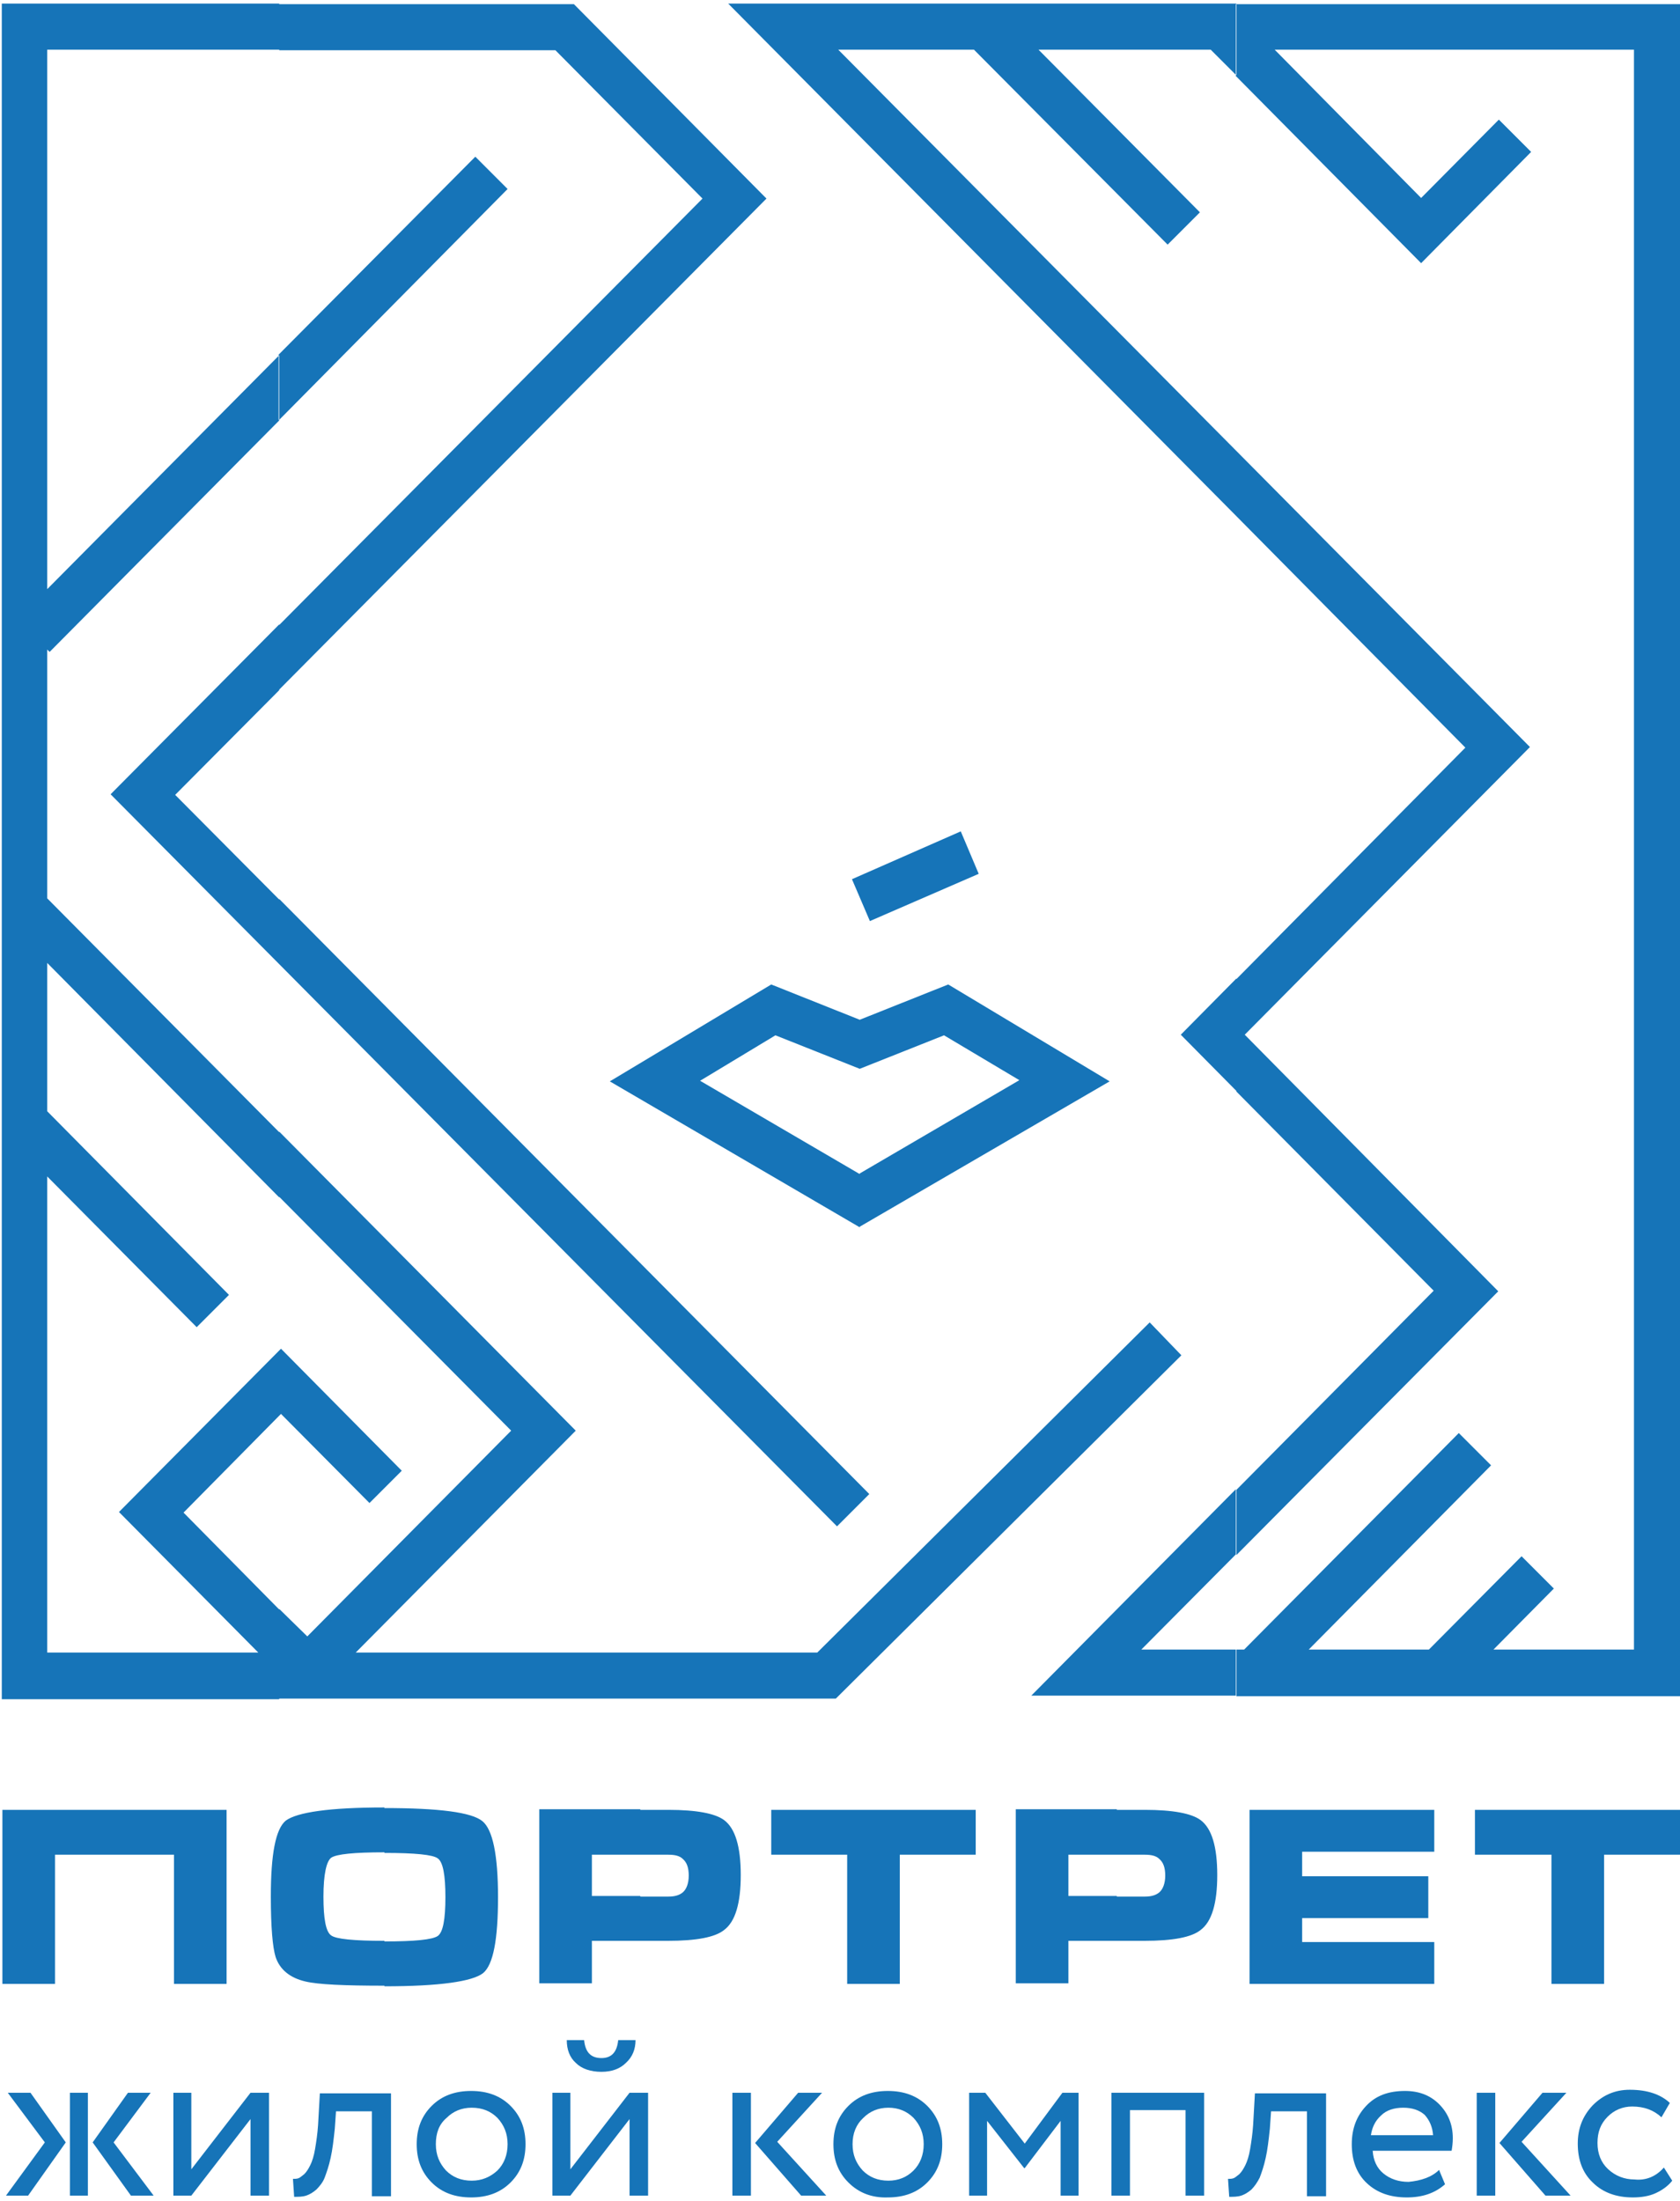 <?xml version="1.0" encoding="UTF-8"?> <svg xmlns="http://www.w3.org/2000/svg" width="281" height="368" viewBox="0 0 281 368" fill="none"><path fill-rule="evenodd" clip-rule="evenodd" d="M206.8 275.8H208.1L244 239.6L249.4 245L218.9 275.8H239L254.5 260.2L259.9 265.6L249.8 275.8H273.3V8.3H213.2L237.7 33.1L250.7 20L256.1 25.4L237.7 44L206.7 12.7V0.7H281V283.6H206.8V275.8ZM206.8 75.4V86.3L245.1 125L206.8 163.7V182.5L239.8 215.8L206.8 249.1V260L250.6 215.9L208.2 173L255.9 124.9L206.8 75.4ZM190.9 275.8H206.7V283.5H172.5L206.7 249V259.9L190.9 275.8ZM206.8 12.6L202.5 8.3H173.7L200.7 35.5L195.3 40.9L162.9 8.3H140.2L206.8 75.4V86.3L121.8 0.6H206.8V12.6ZM206.8 163.6V182.4L197.5 173L206.8 163.6Z" fill="#1674B8"></path><path fill-rule="evenodd" clip-rule="evenodd" d="M46.7 225.8L47 225.5L67.2 245.9L61.8 251.3L47 236.4L46.7 236.7V225.8ZM46.7 269V284H139.8L197.6 226.6L192.3 221.1L136.7 276.3H59.5L96.3 239.2L46.7 189.2V200.1L85.5 239.2L51.4 273.6L46.7 269ZM46.7 161.2L140 255.2L145.4 249.8L46.7 150.3V161.2ZM46.7 115.3V104.5L117.5 33.2L92.9 8.4H46.7V0.7H96L128.2 33.2L46.7 115.3ZM46.7 70.2L84.9 31.6L79.5 26.2L46.6 59.3V70.2H46.7ZM7.9 185.8L38.3 216.5L32.9 221.9L7.9 196.7V276.3H43.2L19.9 252.8L46.7 225.8V236.7L30.7 252.9L46.7 269.1V284.1H0.3V0.6H46.7V8.3H7.9V98.5L46.7 59.4V70.3L8.3 109L7.9 108.6V150.2L46.7 189.3V200.2L7.9 161V185.8ZM46.7 104.4L18.5 132.8L46.7 161.2V150.4L29.3 132.9L46.7 115.4V104.4Z" fill="#1674B8"></path><path fill-rule="evenodd" clip-rule="evenodd" d="M157.9 173.1L143.8 178.7V170.5L158.6 164.6L185.6 180.8L143.8 205.1V196.2L170.5 180.6L157.9 173.1ZM143.8 178.7L129.7 173.1L117.1 180.7L143.8 196.3V205.2L102 180.8L129 164.6L143.8 170.5V178.7Z" fill="#1674B8"></path><path fill-rule="evenodd" clip-rule="evenodd" d="M142.5 147L160.7 139L163.7 146.1L145.5 154L142.5 147Z" fill="#1674B8"></path><path fill-rule="evenodd" clip-rule="evenodd" d="M186.8 324.6V317.1H191.5C192.5 317.1 193.3 316.9 193.9 316.4C194.5 315.9 194.9 314.9 194.9 313.6C194.9 312.3 194.6 311.4 193.9 310.8C193.4 310.3 192.6 310.1 191.5 310.1H186.8V302.6H191.5C196.2 302.6 199.3 303.2 200.8 304.3C202.7 305.7 203.6 308.8 203.6 313.5C203.6 318.2 202.7 321.3 200.8 322.7C199.3 323.9 196.2 324.5 191.4 324.5H186.8V324.6ZM209 331.7V302.6H239.9V309.6H217.8V313.7H238.9V320.7H217.8V324.7H239.9V331.7H209ZM246.7 310.1V302.6H281V310.1H268.3V331.7H259.5V310.1H246.7ZM186.8 302.6V310.1H178.7V317H186.8V324.5H178.7V331.6H169.9V302.5H186.8V302.6ZM107.1 324.6V317.1H111.8C112.8 317.1 113.6 316.9 114.2 316.4C114.8 315.9 115.2 314.9 115.2 313.6C115.2 312.3 114.9 311.4 114.2 310.8C113.7 310.3 112.9 310.1 111.8 310.1H107.1V302.6H111.8C116.5 302.6 119.6 303.2 121.1 304.3C123 305.7 123.9 308.8 123.9 313.5C123.9 318.2 123 321.3 121.1 322.7C119.6 323.9 116.5 324.5 111.7 324.5H107.1V324.6ZM129 310.1V302.6H163.2V310.1H150.5V331.7H141.7V310.1H129ZM107.1 302.6V310.1H99V317H107.1V324.5H99V331.6H90.2V302.5H107.1V302.6ZM64.3 332.1V324.6C69.4 324.6 72.3 324.3 73.2 323.7C74.1 323.1 74.5 320.9 74.5 317.2C74.5 313.5 74.1 311.3 73.2 310.7C72.4 310.1 69.4 309.8 64.3 309.8V302.3C73.4 302.3 78.9 303 80.7 304.5C82.4 305.9 83.3 310.1 83.3 317.2C83.3 324.3 82.5 328.5 80.8 329.9C79 331.3 73.5 332.1 64.3 332.1ZM0.3 302.6H37.9V331.7H29.1V310.1H9.2V331.7H0.4V302.6H0.3ZM64.3 302.2V309.7C59.2 309.7 56.3 310 55.4 310.6C54.6 311.2 54.1 313.4 54.1 317.1C54.1 320.8 54.5 323 55.4 323.6C56.2 324.2 59.2 324.5 64.3 324.5V332C57.6 332 53.2 331.8 51.1 331.3C48.5 330.7 46.8 329.3 46.1 327.2C45.6 325.6 45.3 322.2 45.3 317.1C45.3 310 46.1 305.8 47.8 304.4C49.7 303 55.1 302.2 64.3 302.2Z" fill="#1674B8"></path><path d="M7.5 358.2L1.3 349.9H5.1L11 358.2L4.7 367.1H1L7.5 358.2ZM11.7 349.9H14.7V367.1H11.7V349.9ZM25.2 349.9L19 358.2L25.7 367.1H21.9L15.5 358.2L21.4 349.9H25.2Z" fill="#1674B8"></path><path d="M32 367.1H29V349.9H32V362.7L41.9 349.9H45V367.1H41.9V354.3L32 367.1Z" fill="#1674B8"></path><path d="M62.2 367.1V353H56.2L56 355.9C55.8 357.8 55.6 359.5 55.3 360.8C55 362.2 54.6 363.3 54.3 364.1C54 364.9 53.4 365.6 52.9 366.1C52.3 366.6 51.8 366.9 51.2 367.1C50.6 367.3 49.9 367.3 49.2 367.3L49 364.3C49.3 364.3 49.6 364.3 49.9 364.2C50.2 364.1 50.5 363.8 50.9 363.5C51.3 363.1 51.6 362.6 51.9 362C52.2 361.4 52.5 360.5 52.7 359.3C52.9 358.1 53.1 356.8 53.2 355.3L53.5 350H65.4V367.2H62.2V367.1Z" fill="#1674B8"></path><path d="M72.2 364.9C70.5 363.2 69.7 361.1 69.7 358.5C69.7 355.9 70.5 353.8 72.2 352.1C73.9 350.4 76.1 349.6 78.8 349.6C81.5 349.6 83.7 350.4 85.4 352.1C87.1 353.8 87.9 355.9 87.9 358.5C87.9 361.1 87.1 363.2 85.4 364.9C83.7 366.6 81.5 367.4 78.8 367.4C76.1 367.4 73.9 366.6 72.2 364.9ZM72.9 358.5C72.9 360.3 73.5 361.7 74.6 362.9C75.7 364 77.1 364.6 78.9 364.6C80.6 364.6 82 364 83.2 362.9C84.3 361.8 84.9 360.3 84.9 358.5C84.9 356.7 84.3 355.3 83.2 354.1C82.1 353 80.7 352.4 78.9 352.4C77.2 352.4 75.8 353 74.7 354.1C73.4 355.2 72.9 356.7 72.9 358.5Z" fill="#1674B8"></path><path d="M95.4 367.1H92.4V349.9H95.4V362.7L105.3 349.9H108.4V367.1H105.3V354.3L95.4 367.1ZM94.8 341.1H97.7C97.9 343.1 98.8 344.1 100.6 344.1C102.3 344.1 103.2 343.1 103.4 341.1H106.3C106.3 342.6 105.8 343.9 104.7 344.9C103.7 345.9 102.3 346.4 100.6 346.4C98.8 346.4 97.3 345.9 96.3 344.9C95.3 344 94.8 342.7 94.8 341.1Z" fill="#1674B8"></path><path d="M122.5 349.9H125.6V367.1H122.5V349.9ZM137.5 349.9L130 358.1L138.2 367.1H134L126.3 358.3L133.5 349.9H137.5Z" fill="#1674B8"></path><path d="M141.9 364.9C140.2 363.2 139.4 361.1 139.4 358.5C139.4 355.9 140.2 353.8 141.9 352.1C143.6 350.4 145.8 349.6 148.5 349.6C151.2 349.6 153.4 350.4 155.1 352.1C156.8 353.8 157.6 355.9 157.6 358.5C157.6 361.1 156.8 363.2 155.1 364.9C153.4 366.6 151.2 367.4 148.5 367.4C145.8 367.5 143.6 366.6 141.9 364.9ZM142.6 358.5C142.6 360.3 143.2 361.7 144.3 362.9C145.4 364 146.8 364.6 148.6 364.6C150.3 364.6 151.7 364 152.8 362.9C153.9 361.8 154.5 360.3 154.5 358.5C154.5 356.7 153.9 355.3 152.8 354.1C151.7 353 150.3 352.4 148.6 352.4C146.9 352.4 145.5 353 144.4 354.1C143.2 355.2 142.6 356.7 142.6 358.5Z" fill="#1674B8"></path><path d="M162.1 367.1V349.9H164.8L171.4 358.4L177.7 349.9H180.4V367.1H177.4V354.6L171.4 362.5H171.3L165.1 354.6V367.1H162.1Z" fill="#1674B8"></path><path d="M198.3 367.1V352.8H189V367.1H185.9V349.9H201.4V367.1H198.3Z" fill="#1674B8"></path><path d="M218.6 367.1V353H212.6L212.4 355.9C212.2 357.8 212 359.5 211.7 360.8C211.4 362.2 211 363.3 210.7 364.1C210.3 364.9 209.8 365.6 209.3 366.1C208.7 366.6 208.2 366.9 207.6 367.1C207 367.3 206.3 367.3 205.6 367.3L205.4 364.3C205.7 364.3 206 364.3 206.3 364.2C206.6 364.1 206.9 363.8 207.3 363.5C207.7 363.1 208 362.6 208.3 362C208.6 361.4 208.9 360.5 209.1 359.3C209.3 358.1 209.5 356.8 209.6 355.3L209.9 350H221.8V367.2H218.6V367.1Z" fill="#1674B8"></path><path d="M240.7 362.8L241.7 365.2C240 366.7 237.9 367.4 235.3 367.4C232.5 367.4 230.3 366.6 228.6 365C226.9 363.4 226.1 361.2 226.1 358.5C226.1 355.9 226.9 353.8 228.5 352.1C230.1 350.4 232.2 349.6 235 349.6C237.3 349.6 239.2 350.3 240.7 351.8C242.2 353.3 243 355.2 243 357.5C243 358.3 242.9 359 242.8 359.6H229.6C229.7 361.2 230.3 362.5 231.4 363.4C232.5 364.3 233.9 364.8 235.6 364.8C237.7 364.6 239.5 364 240.7 362.8ZM234.7 352.4C233.2 352.4 231.9 352.8 231 353.7C230 354.6 229.5 355.7 229.3 357H239.7C239.6 355.6 239.1 354.5 238.3 353.6C237.4 352.8 236.2 352.4 234.7 352.4Z" fill="#1674B8"></path><path d="M247 349.9H250.1V367.1H247V349.9ZM262 349.9L254.5 358.1L262.7 367.1H258.5L250.8 358.3L258 349.9H262Z" fill="#1674B8"></path><path d="M278.3 362.4L279.7 364.6C279 365.5 278 366.2 276.9 366.7C275.8 367.2 274.5 367.4 273.1 367.4C270.4 367.4 268.1 366.6 266.4 364.9C264.7 363.3 263.9 361.1 263.9 358.4C263.9 355.9 264.7 353.8 266.4 352C268.1 350.3 270.1 349.4 272.6 349.4C275.6 349.4 277.8 350.2 279.3 351.6L277.9 354C276.6 352.8 275 352.2 273 352.2C271.4 352.2 270 352.8 268.9 353.9C267.7 355.1 267.2 356.5 267.2 358.3C267.2 360.1 267.8 361.6 269 362.7C270.2 363.8 271.7 364.4 273.4 364.4C275.3 364.6 277 363.9 278.3 362.4Z" fill="#1674B8"></path></svg> 